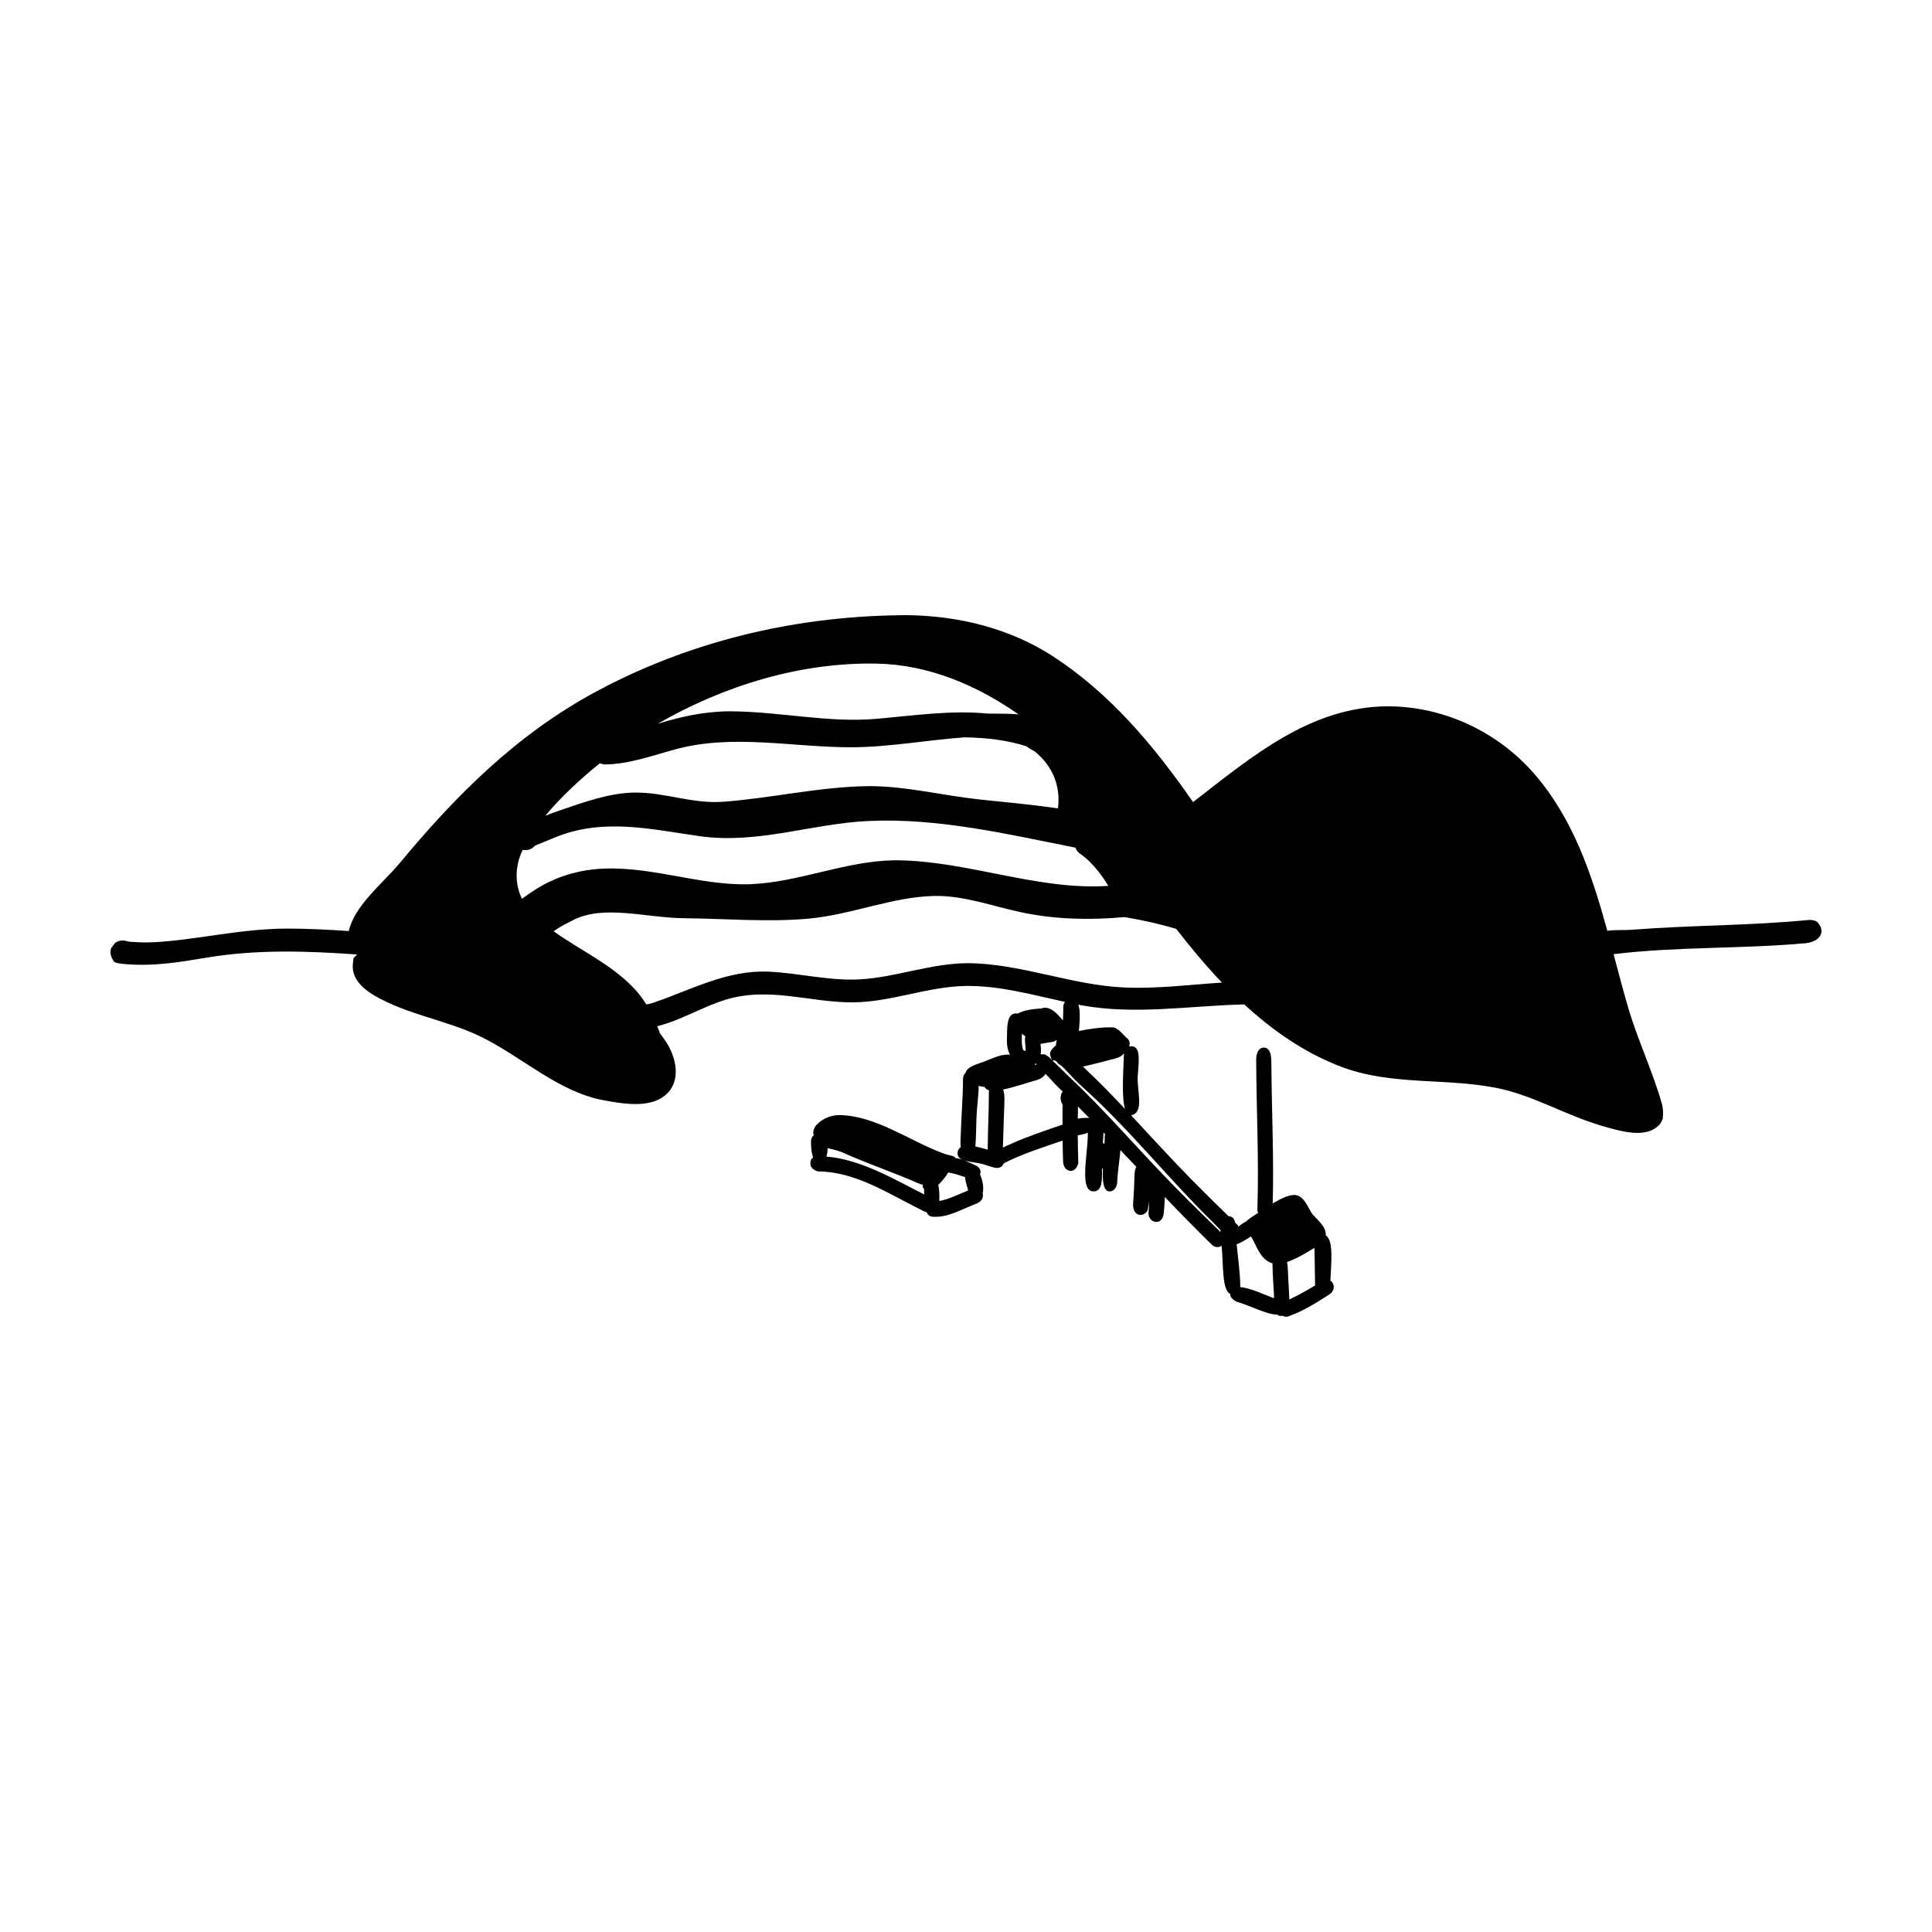 <?xml version="1.0" encoding="UTF-8"?>
<!-- Uploaded to: SVG Repo, www.svgrepo.com, Generator: SVG Repo Mixer Tools -->
<svg fill="#000000" width="800px" height="800px" version="1.1" viewBox="144 144 512 512" xmlns="http://www.w3.org/2000/svg">
 <path d="m236.43 390.76c1.555-6.781 8.605-12.258 13.395-17.906 14.801-17.844 31.027-34.281 52.461-45.742 23.824-12.762 51.305-19.754 80.359-20.07 0.547-0.02 1.09-0.02 1.637-0.02 13.707 0.125 27.438 3.527 38.836 10.957 15.031 9.781 26.598 23.512 37.051 38.582 15.68-12.113 31.004-25.211 51.473-25.379h0.523c14.59 0.125 28.781 6.758 38.457 17.926 10.309 11.902 15.242 26.66 19.332 41.562 2.121-0.316 4.43-0.105 6.57-0.273 15.574-1.238 31.277-1.07 46.875-2.602 0 0 0.23-0.02 0.504 0 1.66 0.188 1.785 0.629 2.184 1.176 1.512 1.973 0.293 4.617-3.652 4.996-16.918 1.531-34.07 0.859-50.82 2.898 1.258 4.766 2.5 9.508 3.863 14.148 2.539 8.668 6.508 16.879 8.984 25.672 0.441 1.574 0.188 3.758 0.188 3.758-0.461 1.301-0.922 1.68-1.426 2.121-3.484 3-9.531 1.344-15.008-0.293-8.965-2.664-17.359-7.598-26.156-9.637-13.98-3.211-28.906-0.672-42.762-5.984-9.531-3.633-17.969-9.488-25.566-16.48-0.125 0-0.273 0.02-0.398 0.02-14.316 0.379-28.676 2.812-42.781 0.211-0.25-0.043-0.523-0.105-0.777-0.148 0.547 1.574 0.398 4.156 0.148 6.969 2.938-0.586 5.773-1.027 8.984-0.965 0.484 0.02 0.883 0.23 1.176 0.523 0.988 0.484 1.492 1.426 2.688 2.434 0.652 0.586 0.734 1.449 0.441 2.141 0.211-0.043 0.461-0.082 0.734-0.082 2.582 0.168 1.742 4.617 1.555 8.082-0.168 3.715 1.594 8.879-1.219 10.055-0.188 0.082-0.379 0.125-0.547 0.148 5.059 5.414 10.223 11.105 15.996 17.004 3.234 3.273 6.508 6.508 9.824 9.719 0.965 0.105 1.531 0.523 1.742 1.699l0.754 0.715s0.043 0.148 0.105 0.379c0.691-0.504 1.406-1.09 2.141-1.406 0.336-0.379 0.84-0.777 1.512-1.195 0.547-0.355 1.07-0.691 1.617-1.051-0.125-0.273-0.211-0.566-0.211-0.883 0.441-13.184-0.25-26.406-0.316-39.613 0 0-0.125-3.504 2.266-3.297 1.742 0.316 1.742 2.602 1.762 4.555 0.082 12.238 0.691 24.496 0.355 36.734 2.141-1.281 4.176-2.246 5.816-2.246 2.688 0.105 3.758 4.051 4.809 5.207 0.398 0.418 0.797 0.84 1.195 1.258 0.23 0.25 0.484 0.523 0.715 0.777 0.148 0.168 0.293 0.336 0.418 0.523 0.652 0.777 1.176 1.867 1.113 2.938 2.164 1.406 1.387 7.535 1.219 12.008 1.133 0.715 1.344 2.602-0.336 3.695-3.316 2.098-6.676 4.305-10.371 5.582-0.566 0.418-1.387 0.355-2.059 0-0.441 0.168-0.902 0.125-1.344-0.293-2.602 0.082-7.223-2.414-10.453-3.297 0 0-2.035-0.691-1.973-2.164-2.246-1.051-1.785-7.727-2.289-12.637 0-0.043-0.02-0.082-0.02-0.125-0.691 0.484-1.68 0.504-2.519-0.23-4.262-4.156-8.418-8.418-12.512-12.699-0.02 1.09-0.125 2.227-0.188 3.148-0.082 1.344-0.211 2.582-1.09 3.168-1.363 0.883-3.316-0.336-3.023-2.414 0.105-0.84 0.105-1.762 0.082-2.688-0.082 0.652-0.168 1.281-0.25 1.93-0.379 2.059-4.219 2.75-3.926-1.66 0.043-0.586 0.082-1.176 0.125-1.785 0.082-1.363 0.148-2.75 0.188-4.113 0.043-1.387 0.02-2.75 0.523-3.57-1.406-1.492-2.812-2.981-4.219-4.449-0.211 2.731-0.777 6.047-0.883 9.027 0 0-0.316 1.512-1.449 1.848-2.098 0.609-2.457-2.246-2.309-5.856-0.082-0.082-0.148-0.168-0.211-0.25l-0.02-0.043c0.02 3.129 0.148 6.109-2.141 6.215-3.926 0.211-1.699-9.488-1.617-14.863v-0.691c-0.355 0.168-0.754 0.293-1.219 0.418-0.461 0.105-0.945 0.211-1.449 0.273 0.02 2.457 0.062 4.891 0.148 7.348 0 0-0.379 1.973-1.891 2.078-1.219 0.082-2.098-0.988-2.141-2.477-0.062-1.848-0.105-3.695-0.125-5.543-5.312 1.828-10.77 3.527-15.641 6.047-0.293 0.883-1.195 1.531-2.832 1.027-0.777-0.25-1.555-0.484-2.332-0.734-1.723-0.523-3.672-0.629-5.082-1.008 1.008 0.379 1.891 0.859 2.898 1.258 1.027 0.461 1.492 1.555 1.09 2.352 0.734 1.637 1.07 3.609 0.715 4.996 0.273 0.965-0.148 2.203-1.68 2.769-3.82 1.449-7.559 3.801-11.609 3.465-0.148 0-0.316-0.043-0.461-0.082-0.523-0.168-0.902-0.586-1.09-1.09-0.566-0.148-1.113-0.461-1.66-0.734-8.797-4.41-17.422-10.055-27.145-10.098 0 0-1.891-0.441-1.996-1.891-0.062-0.734 0.082-1.406 0.691-1.805-0.355-1.008-0.566-2.477-0.547-4.41 0.02-0.586 0.293-1.113 0.734-1.469-0.336-0.84-0.062-2.016 1.027-3.066 1.555-1.469 3.672-2.289 5.836-2.289 9.574 0.188 18.324 6.719 27.289 10.098 2.035 0.734 2.898 0.566 3.402 1.281 0.652 0.105 1.219 0.25 1.742 0.418-0.754-0.336-1.219-0.883-1.195-1.785 0.02-0.629 0.355-1.176 0.84-1.531-0.125-1.301 0-2.875 0.043-4.199 0.148-4.66 0.566-9.32 0.566-14 0 0 0.043-0.945 0.715-1.531 0.379-1.66 3.254-2.289 5.039-2.981 2.059-0.797 4.051-1.828 6.277-1.805 0.148 0 0.273 0.02 0.398 0.062-0.523-1.051-0.82-2.332-0.797-3.738 0.082-3.211-0.211-7.242 2.434-7.242 0.148 0.02 0.273 0.043 0.398 0.062 1.363-0.777 3.777-1.258 6.359-1.363 0.273-0.148 0.586-0.211 0.922-0.211 1.805 0.062 3.211 1.594 4.746 3.379 0.043-1.258 0.082-2.5 0.082-3.738 0 0 0.062-0.629 0.418-1.176-8.711-1.891-17.34-4.344-26.305-4.219-9.992 0.148-19.648 4.242-29.703 4.344-11.316 0.125-22.293-4.262-33.922-0.691-6.172 1.891-12.027 5.562-18.094 7.012 0.25 0.629 0.504 1.258 0.734 1.91 0.484 0.629 0.945 1.281 1.387 1.93 2.918 4.219 4.473 10.832-0.105 14.547-4.199 3.402-11.188 2.164-16.121 1.258-12.133-2.184-21.832-11.652-32.938-17.004-9.004-4.324-19.164-5.648-28.066-10.852-2.918-1.723-5.941-4.449-5.562-8.27 0.211-2.246 0.148-1.387 1.113-2.5v-0.02c-13.227-0.945-26.617-1.387-39.906 0.84-7.094 1.195-14.086 2.352-21.602 1.699-3.273-0.293-2.812-0.547-3.504-1.723 0 0-0.609-1.09-0.168-2.477l1.051-1.406c0.484-0.316 1.512-1.008 3.359-0.398 0.23 0.105 3.926 0.355 6.277 0.25 11.965-0.547 23.426-3.715 36.695-3.652 5.207 0.043 10.391 0.293 15.598 0.652zm255.91 83.926c-2.394 1.492-4.977 3-7.262 3.758 0.25 1.113 0.23 2.562 0.293 3.777 0.105 2.059 0.25 4.113 0.316 6.152 1.68-0.777 4.281-2.164 6.824-3.715-0.02-0.398-0.02-0.84-0.02-1.258-0.02-2.918-0.105-5.816-0.148-8.711zm-16.816-3.023c-1.238 0.797-2.602 1.699-3.801 2.078 0.355 3.672 0.902 7.328 0.965 11.02 0 0-0.02 0.125-0.062 0.316 3 0.336 5.918 1.805 8.984 2.981v-1.051c-0.148-2.731-0.355-5.457-0.398-8.207-0.02 0-0.043 0-0.062-0.02-3.168-0.945-4.199-4.766-5.543-6.992-0.02-0.043-0.062-0.082-0.082-0.125zm-51.453-46.289c-0.043-0.043-0.062-0.062-0.105-0.082-0.672-0.504-0.859-0.168-1.051-0.23 1.238 1.219 3.402 3.316 4.746 4.598 9.406 8.859 17.719 18.703 28.047 29.242 3.84 3.926 7.809 7.766 11.754 11.609 0-0.168-0.02-0.336-0.02-0.504-0.566-0.609-1.156-1.281-1.762-1.848-11.945-11.672-22.273-24.812-34.699-36-0.336-0.316-0.672-0.629-1.027-0.945-1.637-1.512-3.086-3.316-4.703-4.828-0.23-0.082-0.484-0.23-0.754-0.461-0.168-0.168-0.316-0.355-0.418-0.547zm-24.289 30.562c-0.484-0.105-0.988-0.273-1.555-0.484-1.09-0.398-2.812-0.715-2.812-0.715h-0.125c-0.547 0.945-1.426 2.059-2.664 3.297 0.336 1.156 0.336 2.75 0.293 4.242 2.625-0.461 5.039-1.762 7.66-2.793-0.273-0.82-0.523-1.805-0.777-2.938 0 0-0.02-0.25-0.02-0.609zm-36.465-7.66c0 0.797-0.105 1.574-0.316 2.227 9.152 0.777 17.656 5.856 25.902 10.035v-1.387c-0.336-0.293-0.441-0.691-0.355-1.176-0.379-0.082-0.797-0.211-1.258-0.418-6.551-2.898-13.371-5.144-19.922-8.102-1.281-0.566-3.043-0.965-4.051-1.176zm40.031-16.5c0.02 2.477-0.484 5.668-0.566 8.207-0.082 2.625-0.125 5.246-0.293 7.852 1.09 0.211 2.184 0.504 3.254 0.84 0.043-5.082 0.316-10.16 0.316-15.219 0-0.168 0.02-0.316 0.062-0.461-0.523-0.188-0.965-0.504-1.238-0.965-0.484-0.02-1.008-0.105-1.531-0.25zm17.719-3.191c-0.355 0.691-1.219 1.363-2.707 1.762-2.875 0.797-5.562 1.785-8.523 2.394 0.566 1.449 0.293 3.906 0.23 6.422-0.062 2.981-0.23 5.961-0.293 8.941 0.84-0.398 1.699-0.754 2.434-1.09 4.262-1.91 8.711-3.359 13.121-4.891 0.105-0.043 0.148-0.062 0.25-0.082-0.02-1.785 0-3.57 0-5.375-0.691-0.922-0.672-2.477 0.043-3.379-0.355-0.336-0.715-0.691-1.051-1.027-1.238-1.156-2.309-2.539-3.504-3.672zm15.367 15.535c-0.02 0.902-0.105 1.848-0.168 2.75 0.148 0.105 0.293 0.211 0.418 0.316 0.062-0.754 0.082-1.492 0.082-2.164 0 0 0.02-0.188 0.105-0.441-0.148-0.148-0.293-0.316-0.441-0.461zm-6.781-6.906c0.043 1.008 0 2.141-0.043 3.211 0.859-0.125 1.762-0.188 2.582-0.188 0.125 0 0.273 0.02 0.398 0.062 0-0.043 0.02-0.062 0.02-0.082-0.988-1.008-1.973-2.016-2.961-3zm12.195-14.066c-0.398 0.547-1.113 1.07-2.289 1.363-2.856 0.754-5.75 1.512-8.586 2.141 0.25 0.23 0.484 0.461 0.715 0.672 3.59 3.379 7.012 6.906 10.453 10.559-0.965-3.168-0.441-10.012-0.293-14.336v-0.398zm-23.32 2.644c-0.082 0.062-0.168 0.105-0.23 0.168 0 0.082-0.02 0.168-0.02 0.25 0.125-0.043 0.25-0.082 0.398-0.105-0.062-0.105-0.105-0.211-0.148-0.316zm5.5-6.277c-0.273 0.316-0.652 0.523-1.195 0.609-1.008 0.125-2.098 0.379-3.086 0.504 0 0.082 0.02 0.188 0.02 0.273 0.02 0.188 0.043 0.379 0.062 0.547 0 0.211 0.02 0.398 0.02 0.586 0.02 0.461 0 0.945-0.082 1.406 0.082-0.02 0.25-0.043 0.586-0.043 1.008 0.125 0.355-0.062 1.617 0.715 0 0 0.316 0.316 0.82 0.82-0.105-0.168-0.25-0.523-0.461-1.238-0.418-1.238 1.387-2.539 1.387-2.539 0.02-0.02 0.043-0.02 0.062-0.02 0.082-0.547 0.168-1.07 0.25-1.617zm-9.195-1.594c-0.082 1.512-0.125 3.086 0.293 4.324 0 0 0.691 0.566 0.691 0.02-0.02-1.238-0.355-2.602-0.105-3.633-0.293-0.188-0.586-0.441-0.883-0.715zm27.164-30.879c-9.109 0.82-18.324 0.629-27.164-1.238-7.789-1.617-15.324-4.535-23.281-4.367-11.188 0.25-21.914 4.996-33.398 6.023-11.02 0.965-22.211-0.043-33.125-0.125-10.18-0.168-21.055-3.652-29.18 0.523-1.742 0.902-3.59 1.785-5.121 2.938 6.801 4.914 15.031 8.586 21.117 14.945 1.324 1.363 2.457 2.856 3.441 4.449 0.629-0.125 1.324-0.25 1.996-0.504 10.055-3.465 19.48-8.668 30.418-8.188 8.164 0.379 16.207 2.519 24.289 2.035 9.613-0.566 18.809-4.281 28.652-4.281 13.961 0.125 27.438 5.856 41.395 6.445 8.605 0.379 17.215-0.754 25.801-1.301-4.305-4.512-8.332-9.34-12.133-14.234-4.492-1.344-9.09-2.352-13.707-3.129zm-13.016-18.41c-18.18-3.609-36.422-7.934-54.977-7.055-14.863 0.691-29.074 6.152-44.461 4.031-12.805-1.785-25.527-4.953-38.352 0.273-2.394 0.965-5.375 2.203-5.375 2.203-0.82 0.988-2.078 1.387-3.297 1.133-0.02 0.062-0.062 0.125-0.082 0.188-1.93 3.945-2.098 8.797-0.105 12.785 1.133-0.859 2.414-1.723 3.633-2.5 4.68-2.981 10.078-4.785 15.598-5.332 13.898-1.363 27.52 4.43 41.125 3.969 12.824-0.461 25.129-6.086 38.102-6.34h1.113c18.852 0.23 37.199 8.039 55.816 6.781-1.027-1.742-3.883-6.086-7.496-8.523-0.586-0.398-0.988-0.988-1.238-1.617zm-29.43-29.223c-10.012 0.715-20.172 2.644-30.332 2.625-15.43-0.043-30.984-3.547-46.078 0.504-6.234 1.68-12.406 3.969-18.766 4.051 0 0-0.691-0.02-1.406-0.316-2.688 2.141-5.227 4.367-7.641 6.676-2.394 2.289-4.703 4.68-6.824 7.242 0.859-0.355 1.973-0.777 3.738-1.387 6.57-2.227 13.266-4.703 20.07-4.766 7.852-0.082 15.219 3.043 23.363 2.434 12.848-0.945 25.633-4.008 38.52-4.137h0.797c9.531 0.105 18.809 2.457 28.359 3.504 7.012 0.754 14.066 1.363 21.035 2.394 0-0.188 0.02-0.398 0.043-0.609 0.523-5.375-1.406-10.578-6.215-14.484-0.188-0.148-1.258-0.609-2.203-1.363-5.184-1.68-10.789-2.289-16.457-2.371zm14.379-6.086c-11-7.703-23.762-13.16-37.449-13.457-20.215-0.441-40.703 5.836-58.191 15.953 0.062-0.02 0.125-0.043 0.188-0.062 6.234-1.91 12.492-3.273 19.27-3.254 13.16 0.105 25.758 3.106 38.477 1.996 9.867-0.859 19.797-2.352 29.598-1.387h0.125 0.754c2.394 0.02 4.828 0 7.223 0.211z"/>
</svg>